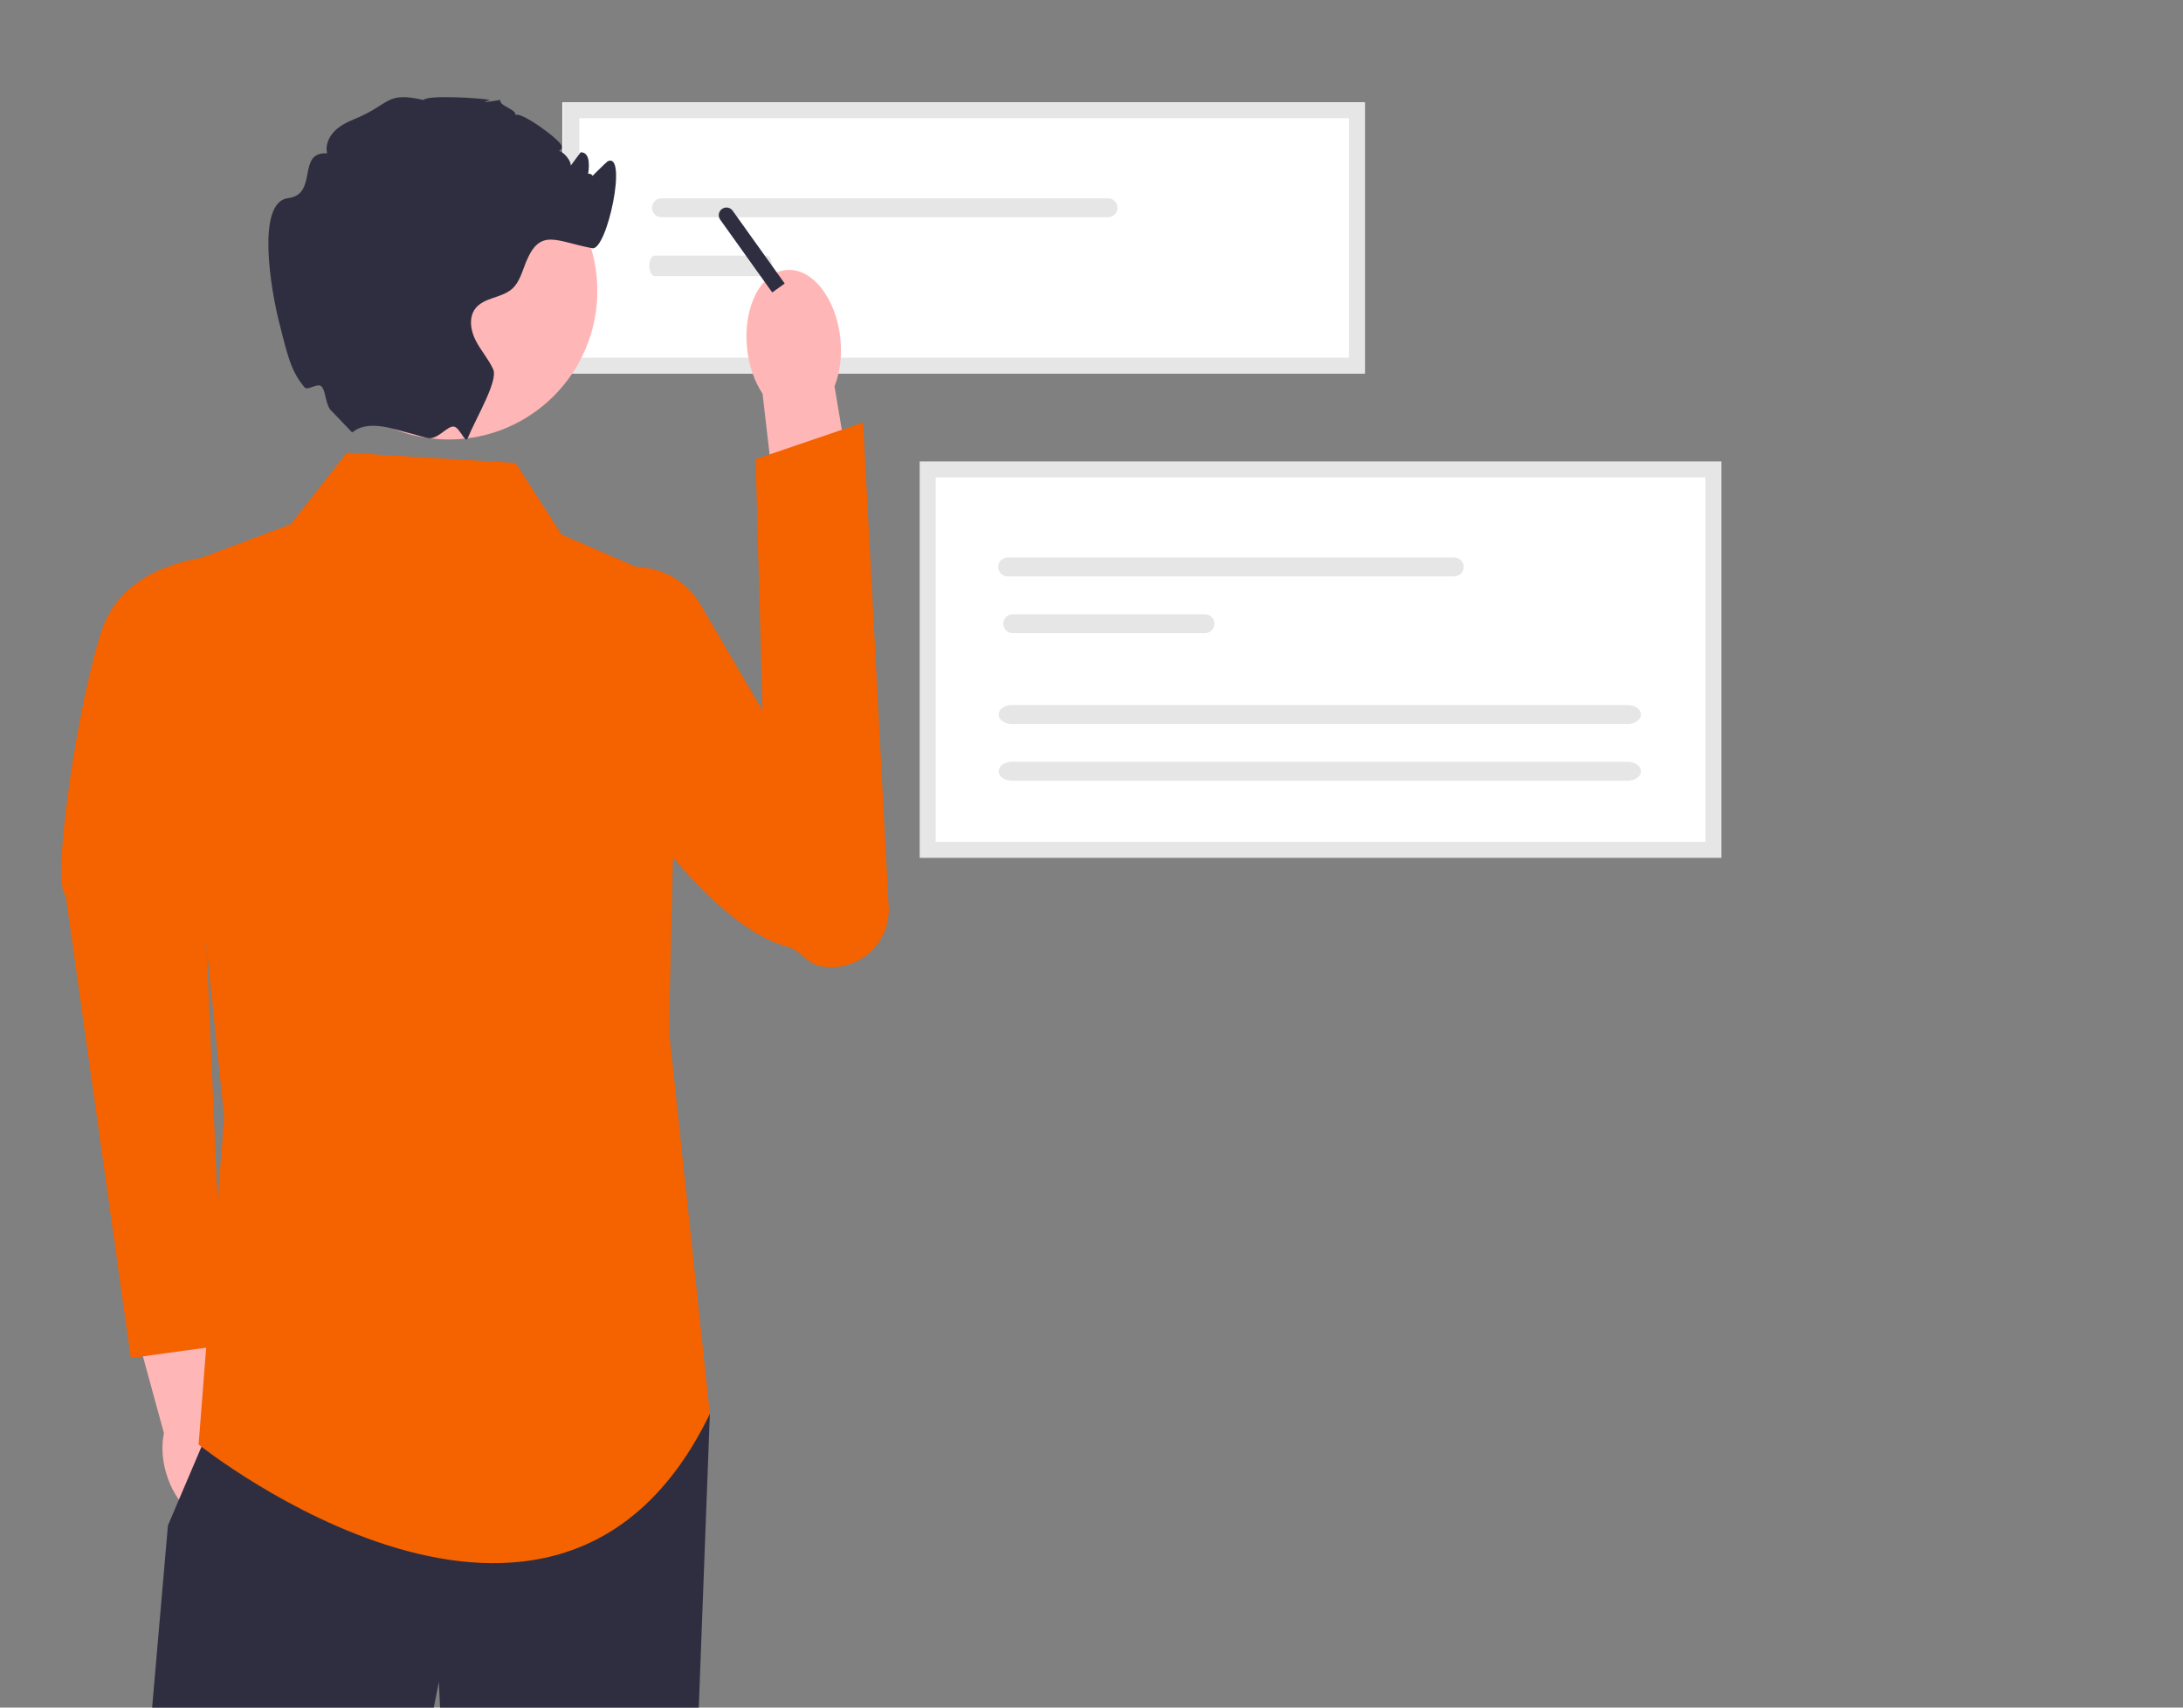 <svg xmlns="http://www.w3.org/2000/svg" width="427" height="334" viewBox="0 0 427 334" fill="none"><rect x="0" y="0" width="427" height="334" fill="#808080" stroke="none"/><g clip-path="url(#clip0_12_182)"><path d="M266.822 73.081H110V20H266.822V73.081Z" fill="white"></path><path d="M335.152 91.816H181.455V166.234H335.152V91.816Z" fill="white"></path><path d="M197.1 109.044C196.609 109.044 196.137 109.239 195.79 109.586C195.442 109.933 195.247 110.404 195.247 110.895C195.247 111.385 195.442 111.856 195.79 112.203C196.137 112.55 196.609 112.745 197.1 112.745H284.451C284.942 112.744 285.412 112.549 285.759 112.202C286.105 111.855 286.3 111.385 286.3 110.895C286.3 110.404 286.105 109.934 285.759 109.587C285.412 109.24 284.942 109.045 284.451 109.044H197.1Z" fill="#E6E6E6"></path><path d="M198.1 120.148C197.857 120.148 197.615 120.195 197.39 120.287C197.165 120.38 196.96 120.515 196.787 120.687C196.615 120.859 196.478 121.062 196.384 121.287C196.29 121.511 196.242 121.752 196.241 121.995C196.241 122.238 196.288 122.479 196.381 122.704C196.474 122.929 196.61 123.134 196.782 123.306C196.954 123.478 197.158 123.615 197.383 123.708C197.608 123.801 197.849 123.85 198.092 123.85H235.688C236.179 123.85 236.65 123.655 236.998 123.308C237.345 122.961 237.54 122.49 237.54 121.999C237.54 121.508 237.345 121.038 236.998 120.69C236.65 120.343 236.179 120.148 235.688 120.148H198.1Z" fill="#E6E6E6"></path><path d="M197.897 137.902C196.487 137.902 195.34 138.732 195.34 139.752C195.34 140.773 196.487 141.603 197.897 141.603H318.415C319.824 141.603 320.971 140.773 320.971 139.752C320.971 138.732 319.824 137.902 318.415 137.902H197.897Z" fill="#E6E6E6"></path><path d="M197.897 149.006C196.487 149.006 195.34 149.837 195.34 150.857C195.34 151.877 196.487 152.708 197.897 152.708H318.415C319.824 152.708 320.971 151.877 320.971 150.857C320.971 149.837 319.824 149.006 318.415 149.006H197.897Z" fill="#E6E6E6"></path><path d="M336.715 167.795H179.892V90.255H336.715V167.795ZM183.018 164.673H333.589V93.377H183.018V164.673Z" fill="#E6E6E6"></path><path d="M129.385 38.789C128.894 38.789 128.423 38.984 128.075 39.331C127.728 39.678 127.533 40.149 127.533 40.64C127.533 41.131 127.728 41.601 128.075 41.949C128.423 42.296 128.894 42.491 129.385 42.491H216.737C217.227 42.489 217.698 42.294 218.044 41.947C218.391 41.6 218.585 41.13 218.585 40.64C218.585 40.15 218.391 39.68 218.044 39.333C217.698 38.986 217.227 38.79 216.737 38.789H129.385Z" fill="#E6E6E6"></path><path d="M128.08 50C127.939 49.999 127.799 50.05 127.668 50.15C127.537 50.25 127.418 50.397 127.317 50.582C127.217 50.767 127.137 50.988 127.083 51.23C127.028 51.473 127 51.733 127 51.996C127 52.259 127.027 52.519 127.081 52.762C127.135 53.005 127.214 53.226 127.314 53.412C127.414 53.598 127.533 53.746 127.663 53.847C127.794 53.948 127.934 54 128.076 54H149.923C150.209 54 150.483 53.789 150.685 53.414C150.887 53.039 151 52.53 151 52C151 51.47 150.887 50.961 150.685 50.586C150.483 50.211 150.209 50 149.923 50H128.08Z" fill="#E6E6E6"></path><path d="M267 73.081H110.178V20H267V73.081ZM113.304 69.959H263.874V23.122H113.304V69.959Z" fill="#E6E6E6"></path><path d="M47.148 283.935C46.357 281.178 45.001 278.827 43.387 277.15L37.524 250.42L24.742 253.551L32.067 280.329C31.585 282.595 31.681 285.299 32.473 288.056C34.281 294.353 39.033 298.535 43.085 297.397C47.138 296.259 48.957 290.232 47.148 283.935Z" fill="#FFB6B6"></path><path d="M45.38 108.594C45.38 108.594 25.196 108.18 20.064 122.879C15.392 136.258 9.854 173.015 12.848 175.139L25.59 265.624L43.761 263.127L39.098 154.558L45.38 108.594Z" fill="#F56200"></path><path d="M138.848 276.555L135.268 371.555H87.768L85.848 328.985L77.408 371.555H26.498L32.848 298.375L39.408 282.985L43.848 272.555L138.848 276.555Z" fill="#2F2E41"></path><path d="M100.848 90.555L67.848 88.555L56.848 102.555L32.848 111.555L43.848 218.555L38.848 282.555C38.848 282.555 108.848 338.555 138.848 276.555L130.848 201.555L132.848 114.555L109.848 104.555L100.848 90.555Z" fill="#F56200"></path><path d="M164.378 66.216C164.736 69.683 164.281 72.943 163.234 75.557L168.732 108.369L153.042 110.528L149.155 77.011C147.596 74.666 146.484 71.568 146.126 68.101C145.308 60.181 148.731 53.338 153.771 52.817C158.811 52.297 163.56 58.295 164.378 66.216Z" fill="#FFB6B6"></path><path d="M137.05 118.311C131.641 109.067 118.224 108.195 112.215 117.061C110.572 119.485 111.03 122.21 110.638 125.483C108.973 139.379 135.602 180.443 154.028 185.171C156.446 185.791 157.823 188.4 160.264 188.924C167.493 190.478 174.225 184.74 173.834 177.355L168.829 82.647L147.802 89.819L149.148 138.99L137.05 118.311Z" fill="#F56200"></path><path d="M87.772 85.967C103.826 85.967 116.84 72.953 116.84 56.899C116.84 40.845 103.826 27.831 87.772 27.831C71.719 27.831 58.705 40.845 58.705 56.899C58.705 72.953 71.719 85.967 87.772 85.967Z" fill="#FFB6B6"></path><path d="M114.848 35.555C114.598 35.615 118.674 31.641 118.848 31.555C122.848 29.555 118.738 49.105 115.848 48.555C108.738 47.205 105.668 44.525 102.908 51.215C102.138 53.075 101.658 55.175 100.158 56.505C98.098 58.315 94.678 58.164 92.998 60.325C91.648 62.065 92.038 64.625 93.038 66.585C94.038 68.555 95.558 70.225 96.468 72.235C97.488 74.495 93.138 81.685 91.478 85.725V85.735L91.468 85.758C91.027 86.818 89.979 83.765 88.872 83.461C87.548 83.096 85.597 86.223 83.488 85.654C83.478 85.654 83.468 85.644 83.458 85.644C81.448 85.085 79.208 84.485 76.988 83.885H76.978C70.728 82.185 69.148 84.625 68.848 84.555L64.968 80.495C63.636 79.525 63.787 76.395 62.848 75.555C62.08 74.867 60.166 76.456 59.601 75.795C56.835 72.555 56.199 69.314 54.568 62.915C53.078 57.065 49.988 39.555 56.338 38.764C62.328 38.014 57.948 29.675 63.978 29.985C63.618 28.465 64.288 26.834 65.378 25.715C66.458 24.584 67.898 23.884 69.348 23.285C76.498 20.365 75.308 17.855 82.848 19.555C83.598 18.505 94.488 19.204 95.848 19.555C95.948 19.575 92.478 20.405 97.848 19.555C97.648 20.785 101.048 21.325 100.848 22.555C101.598 21.545 109.658 27.345 109.848 28.555C110.098 30.065 107.818 29.295 109.338 29.524C110.238 29.665 111.778 31.495 111.628 32.404C112.278 31.524 112.928 30.654 113.588 29.774C113.708 29.785 113.818 29.805 113.938 29.825C116.978 30.404 113.493 40.343 113.618 37.245C113.848 31.555 117.878 34.885 114.848 35.555Z" fill="#2F2E41"></path><path d="M140.872 42.965C140.391 42.291 140.546 41.354 141.22 40.872V40.872C141.894 40.391 142.831 40.546 143.313 41.22L153.491 55.456L151.05 57.201L140.872 42.965Z" fill="#2F2E41"></path></g><defs><clipPath id="clip0_12_182"><rect width="427" height="334" fill="white"></rect></clipPath></defs></svg>